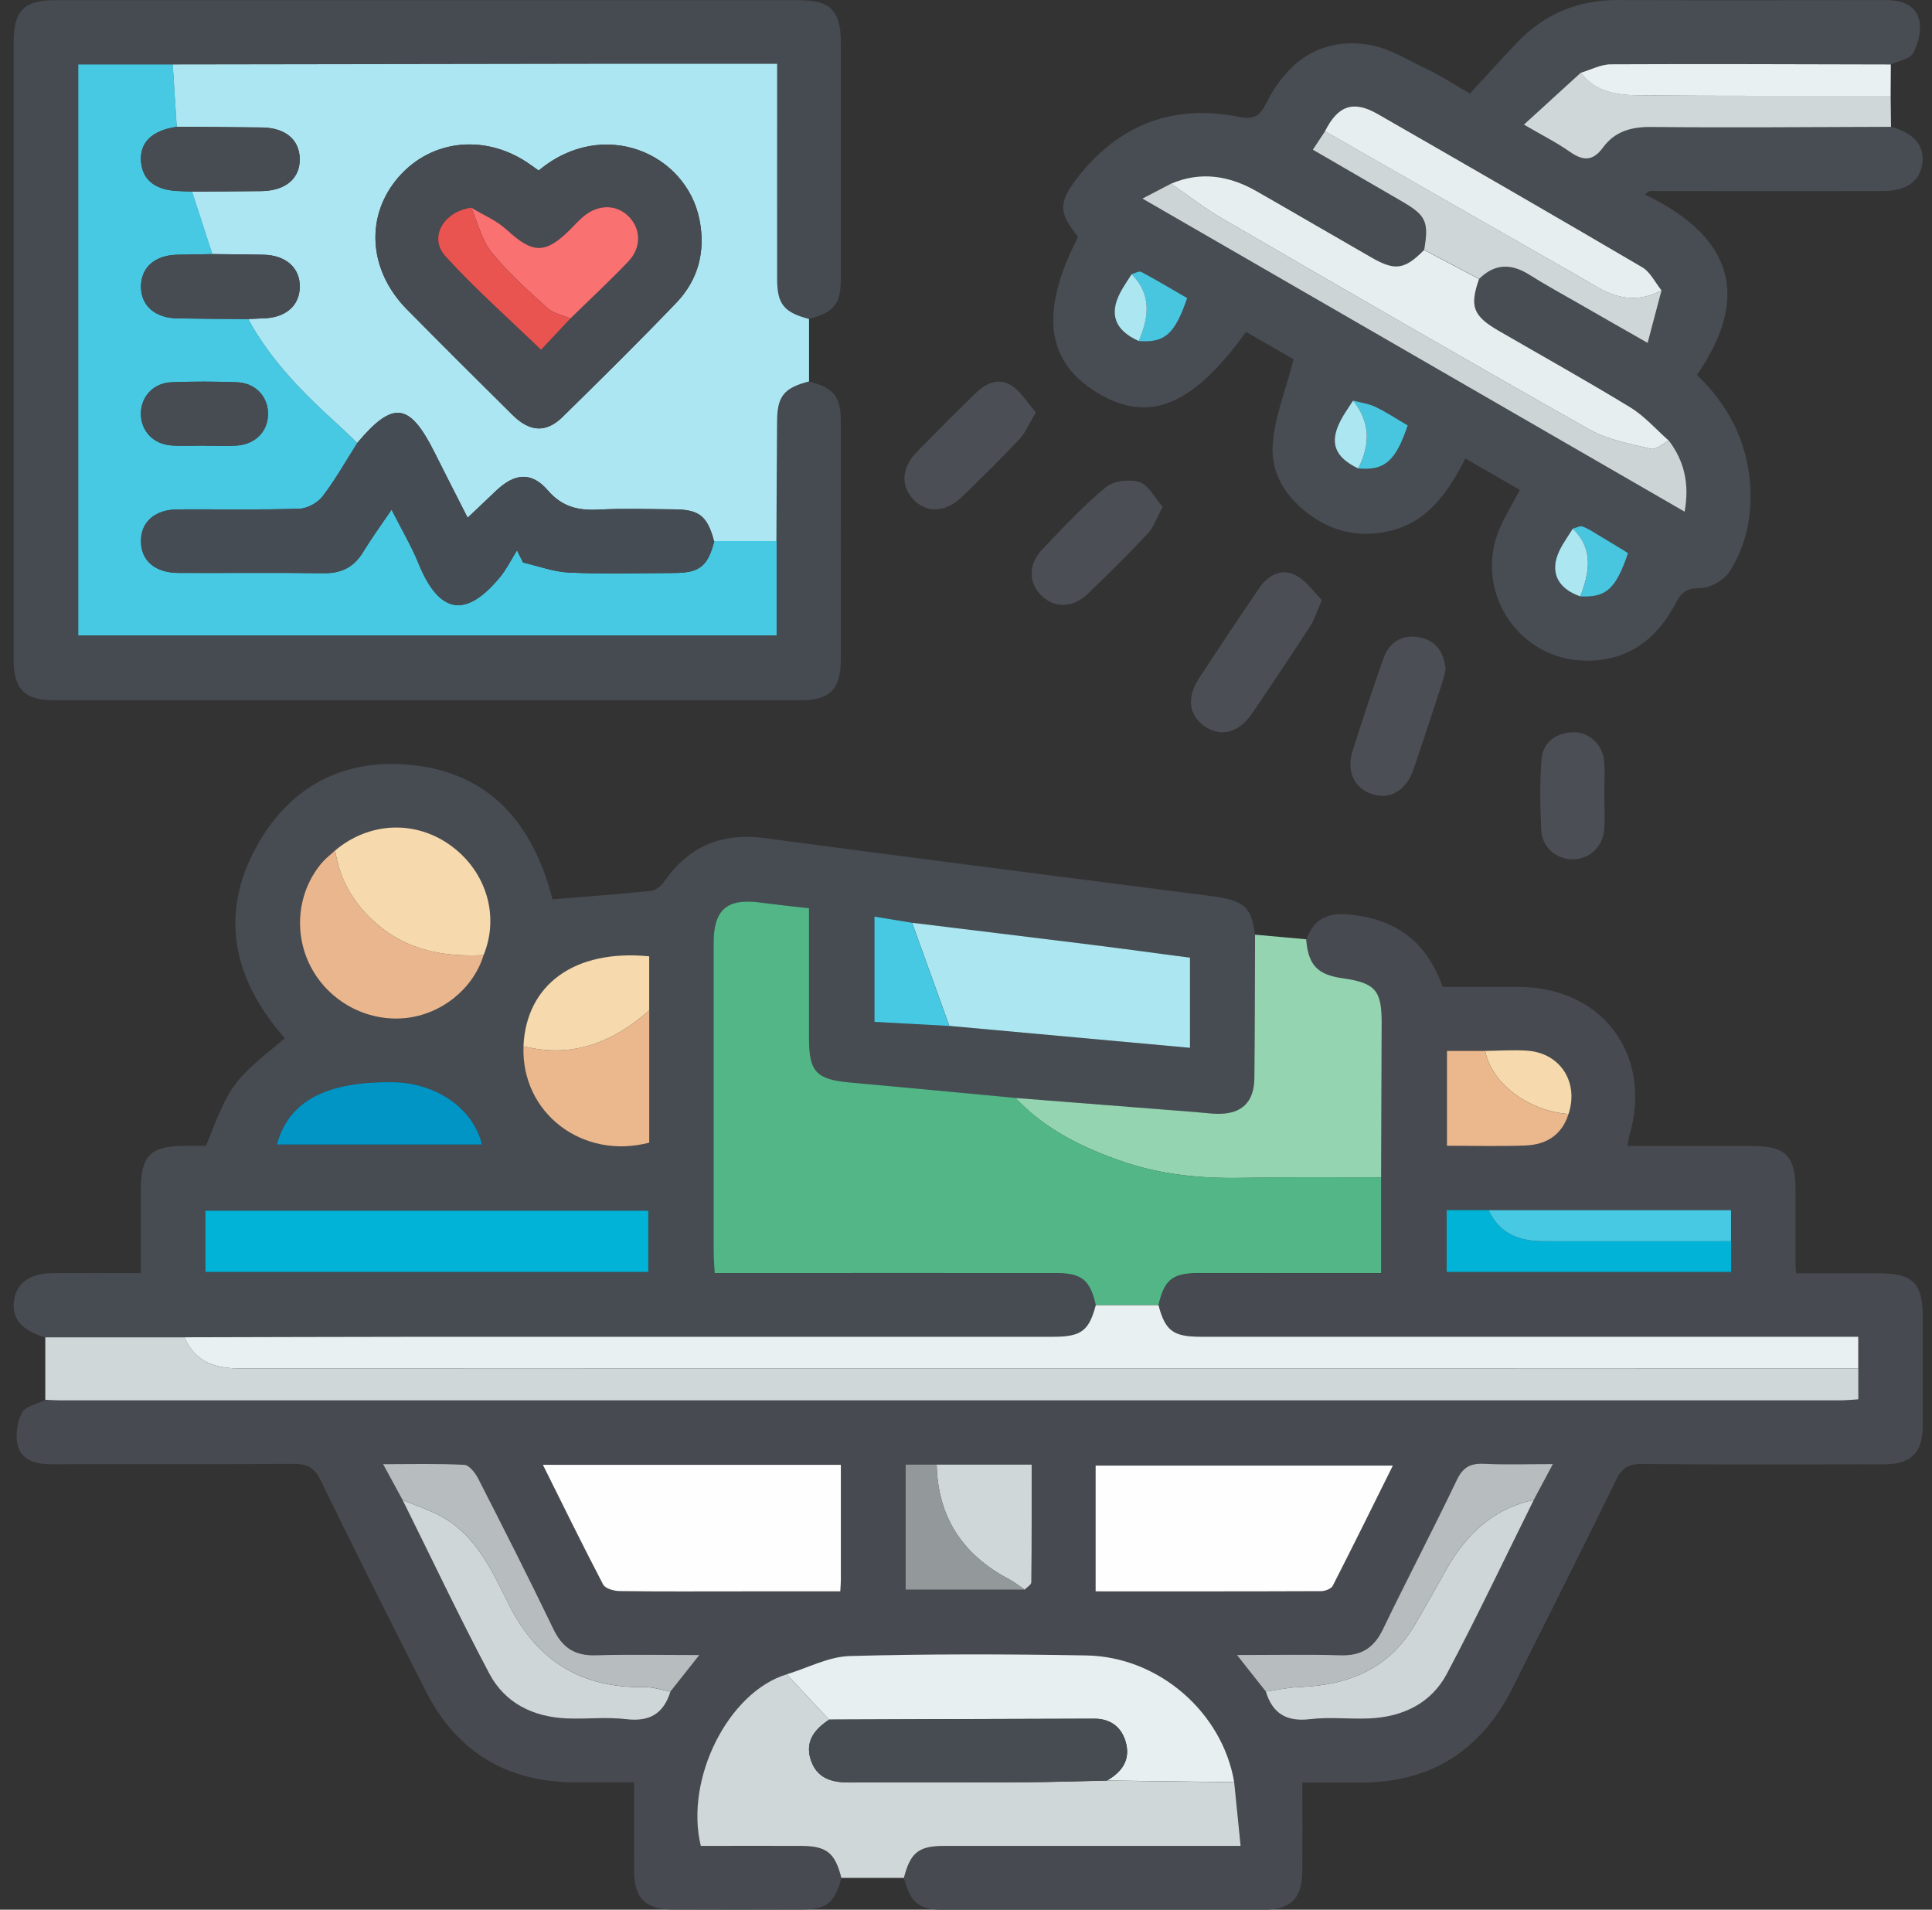 <svg width="85" height="84" viewBox="0 0 85 84" fill="none" xmlns="http://www.w3.org/2000/svg">
<rect x="0" y="0" width="85" height="84" fill="#333333" stroke="none"/>
<g clip-path="url(#clip0_288_161)">
<path d="M37.019 82.605C36.719 83.706 36.364 83.991 35.247 83.995C33.353 84 31.46 84.005 29.569 83.995C28.419 83.988 27.909 83.486 27.9 82.352C27.888 81.071 27.897 79.792 27.897 78.399C27.056 78.399 26.163 78.404 25.27 78.399C22.283 78.383 20.09 77.05 18.736 74.39C17.17 71.307 15.616 68.217 14.106 65.108C13.828 64.535 13.505 64.386 12.911 64.39C9.358 64.416 5.805 64.397 2.254 64.407C1.588 64.407 0.959 64.243 0.782 63.577C0.665 63.135 0.756 62.546 0.971 62.137C1.123 61.849 1.64 61.758 1.995 61.578C2.198 61.587 2.402 61.604 2.605 61.604C28.73 61.604 54.856 61.604 80.981 61.604C81.233 61.604 81.488 61.576 81.762 61.559V58.808H80.719C71.425 58.808 62.129 58.808 52.834 58.808C51.617 58.808 51.273 58.546 50.974 57.42C51.221 56.316 51.589 56.013 52.711 56.01C54.952 56.005 57.194 56.01 59.438 56.01C59.863 56.01 60.289 56.01 60.77 56.01V51.8C60.78 49.53 60.789 47.258 60.794 44.989C60.796 43.56 60.509 43.242 59.055 43.037C57.958 42.88 57.559 42.45 57.474 41.326C57.781 40.456 58.374 40.145 59.3 40.222C61.38 40.395 62.776 41.414 63.47 43.411C64.592 43.411 65.7 43.408 66.806 43.411C70.516 43.422 72.732 46.414 71.677 49.984C71.645 50.091 71.638 50.208 71.603 50.409C73.468 50.409 75.294 50.409 77.117 50.409C78.547 50.409 78.992 50.856 78.994 52.289C78.996 53.425 78.994 54.561 78.996 55.699C78.996 55.758 79.008 55.816 79.027 56.01C80.219 56.01 81.427 56.01 82.636 56.01C84.179 56.01 84.592 56.428 84.592 57.985C84.592 59.559 84.599 61.132 84.592 62.707C84.585 63.904 84.088 64.407 82.888 64.409C79.333 64.416 75.778 64.428 72.222 64.395C71.635 64.39 71.357 64.577 71.102 65.096C69.609 68.154 68.073 71.192 66.551 74.236C65.151 77.039 62.895 78.441 59.756 78.409C58.945 78.401 58.131 78.409 57.297 78.409C57.297 79.736 57.304 81.003 57.297 82.272C57.29 83.518 56.799 84.005 55.537 84.007C50.873 84.012 46.212 84.012 41.549 84.007C40.429 84.007 40.071 83.715 39.775 82.616C40.053 81.515 40.417 81.211 41.521 81.211C45.527 81.207 49.536 81.211 53.543 81.211C53.849 81.211 54.153 81.211 54.588 81.211C54.482 80.183 54.394 79.294 54.305 78.409C53.788 75.349 50.992 72.892 47.804 72.836C44.335 72.775 40.861 72.763 37.395 72.862C36.462 72.887 35.541 73.385 34.615 73.666C32.051 74.442 30.12 78.264 30.838 81.214C32.308 81.214 33.79 81.209 35.27 81.214C36.378 81.218 36.74 81.515 37.023 82.621L37.019 82.605ZM69.008 49C69.475 47.597 68.641 46.309 67.175 46.213C66.567 46.174 65.953 46.218 65.34 46.225H63.66V50.395C64.861 50.395 65.993 50.43 67.121 50.384C68.031 50.346 68.72 49.923 69.008 48.998V49ZM45.085 69.923C45.186 69.816 45.375 69.708 45.378 69.598C45.396 67.89 45.392 66.181 45.392 64.423H39.849V69.923H45.088H45.085ZM65.499 53.228H63.648V55.945H76.161V53.228H65.499ZM55.691 74.404C55.99 75.374 56.605 75.746 57.64 75.62C58.501 75.515 59.387 75.627 60.258 75.587C61.719 75.519 62.965 74.923 63.657 73.621C64.992 71.106 66.212 68.53 67.479 65.977C67.743 65.482 68.007 64.989 68.321 64.4C67.201 64.4 66.24 64.432 65.287 64.388C64.688 64.36 64.359 64.54 64.087 65.11C63.035 67.312 61.899 69.472 60.84 71.669C60.448 72.483 59.894 72.836 58.994 72.81C57.526 72.768 56.058 72.798 54.422 72.798C54.917 73.425 55.303 73.916 55.691 74.404ZM29.496 74.404C29.884 73.913 30.27 73.425 30.766 72.798C29.132 72.798 27.661 72.766 26.196 72.81C25.291 72.836 24.744 72.476 24.351 71.665C23.281 69.442 22.163 67.24 21.041 65.042C20.913 64.79 20.644 64.444 20.424 64.432C19.284 64.371 18.138 64.404 16.852 64.404C17.191 65.026 17.451 65.503 17.71 65.977C18.977 68.53 20.195 71.106 21.53 73.621C22.22 74.921 23.463 75.522 24.926 75.585C25.798 75.622 26.684 75.512 27.544 75.618C28.582 75.746 29.195 75.372 29.494 74.402L29.496 74.404ZM48.204 69.998C51.563 69.998 54.849 70.003 58.136 69.989C58.309 69.989 58.571 69.886 58.639 69.753C59.534 68.002 60.401 66.237 61.282 64.467H48.206V69.998H48.204ZM36.995 64.432H23.886C24.786 66.237 25.637 67.981 26.537 69.699C26.63 69.876 27.012 69.982 27.262 69.986C29.069 70.01 30.875 69.998 32.682 69.998C34.101 69.998 35.518 69.998 36.972 69.998C36.981 69.767 36.995 69.626 36.995 69.486C36.995 67.829 36.995 66.171 36.995 64.432Z" fill="#474B51"/>
<path d="M1.992 58.825C0.978 58.546 0.513 58.006 0.613 57.226C0.716 56.433 1.312 56.005 2.343 56.001C3.593 55.996 4.842 56.001 6.197 56.001C6.197 54.743 6.197 53.53 6.197 52.317C6.2 50.83 6.628 50.405 8.126 50.4C8.444 50.4 8.764 50.4 9.061 50.4C10.157 47.639 10.209 47.569 12.53 45.673C10.176 42.983 9.578 40.014 11.497 36.875C13.018 34.385 15.4 33.317 18.283 33.67C21.459 34.058 23.427 36.101 24.306 39.558C25.763 39.439 27.196 39.336 28.624 39.189C28.832 39.168 29.082 38.981 29.208 38.796C30.295 37.228 31.747 36.611 33.652 36.866C40.146 37.733 46.647 38.56 53.145 39.395C54.732 39.598 55.048 39.841 55.216 41.113C55.207 43.212 55.207 45.311 55.185 47.408C55.176 48.488 54.627 49.011 53.556 48.993C53.236 48.988 52.918 48.941 52.598 48.916C49.959 48.708 47.317 48.502 44.678 48.296C42.252 48.069 39.825 47.836 37.397 47.618C35.91 47.485 35.592 47.153 35.592 45.666C35.592 43.78 35.592 41.896 35.592 39.953C34.816 39.862 34.129 39.792 33.444 39.701C31.981 39.505 31.396 40.005 31.394 41.482C31.392 45.996 31.394 50.512 31.394 55.026C31.394 55.332 31.422 55.641 31.438 56.001C31.857 56.001 32.172 56.001 32.49 56.001C37.151 56.001 41.81 56.001 46.471 56.001C47.593 56.001 47.96 56.307 48.208 57.41C47.906 58.539 47.565 58.799 46.347 58.799C37.105 58.799 27.862 58.799 18.619 58.799C15.12 58.799 11.623 58.813 8.124 58.822C6.078 58.822 4.033 58.822 1.988 58.822L1.992 58.825ZM28.563 44.449V42.067C25.286 41.746 23.149 43.298 23.03 46.022C22.918 48.951 25.625 51.033 28.563 50.264V44.451V44.449ZM14.746 37.406C14.554 37.581 14.344 37.737 14.175 37.934C13.098 39.187 12.895 41.008 13.657 42.497C14.444 44.035 16.12 44.953 17.827 44.783C19.421 44.624 20.828 43.492 21.277 42.011C21.978 40.306 21.41 38.369 19.877 37.225C18.313 36.061 16.261 36.134 14.746 37.406ZM40.127 40.589C39.573 40.498 39.017 40.407 38.474 40.318V44.949C39.622 45.012 40.693 45.07 41.766 45.129C45.286 45.449 48.804 45.769 52.355 46.092V42.127C50.887 41.933 49.449 41.735 48.009 41.557C45.382 41.23 42.754 40.912 40.127 40.592V40.589ZM9.038 55.947H28.523V53.254H9.038V55.947ZM12.179 50.344H21.207C20.809 48.74 19.178 47.621 17.273 47.602C14.339 47.572 12.696 48.436 12.179 50.344Z" fill="#474B52"/>
<path d="M83.197 5.58C84.207 5.856 84.677 6.4 84.576 7.179C84.474 7.971 83.875 8.403 82.844 8.403C79.696 8.408 76.549 8.403 73.401 8.403C73.125 8.403 72.847 8.403 72.571 8.403C72.501 8.455 72.43 8.504 72.363 8.555C76.182 10.383 77.073 13.002 74.658 16.489C75.998 17.784 76.804 19.294 76.982 21.108C77.124 22.543 76.865 23.92 76.105 25.129C75.862 25.517 75.231 25.874 74.78 25.872C74.191 25.867 73.962 26.08 73.73 26.522C72.898 28.118 71.636 29.075 69.773 29.061C66.762 29.039 64.773 25.926 66.012 23.168C66.25 22.639 66.554 22.139 66.867 21.55C66.089 21.101 65.317 20.657 64.469 20.168C63.66 21.77 62.681 23.13 60.813 23.422C59.803 23.579 58.835 23.413 57.956 22.866C56.764 22.125 55.932 21.024 55.99 19.657C56.044 18.408 56.566 17.179 56.914 15.802C56.36 15.484 55.586 15.04 54.822 14.6C52.437 17.899 50.507 18.656 48.221 17.242C46.005 15.87 45.75 13.682 47.43 10.423C46.591 9.371 46.549 8.936 47.356 7.88C49.169 5.503 51.582 4.554 54.508 5.14C55.203 5.281 55.439 5.07 55.698 4.556C56.626 2.712 58.083 1.643 60.191 1.964C61.1 2.101 61.958 2.651 62.816 3.06C63.391 3.333 63.929 3.689 64.67 4.114C65.348 3.38 66.044 2.606 66.762 1.854C67.973 0.589 69.457 -0.009 71.22 -1.42098e-05C75.126 0.021 79.032 0.012 82.938 0.002C83.644 0.002 84.289 0.199 84.445 0.912C84.544 1.356 84.392 1.931 84.165 2.342C84.02 2.606 83.529 2.676 83.193 2.835C79.085 2.826 74.978 2.807 70.871 2.828C70.43 2.828 69.99 3.072 69.551 3.2C68.733 3.948 67.912 4.694 67.047 5.484C67.821 5.935 68.473 6.262 69.064 6.676C69.639 7.078 70.077 7.111 70.521 6.501C71.04 5.785 71.762 5.58 72.653 5.589C76.168 5.624 79.684 5.589 83.2 5.582L83.197 5.58ZM69.523 26.234C70.656 26.293 71.093 25.907 71.624 24.327C71.196 24.067 70.754 23.794 70.31 23.53C70.086 23.397 69.866 23.245 69.623 23.16C69.504 23.121 69.338 23.217 69.193 23.252C68.997 23.572 68.77 23.878 68.606 24.217C68.162 25.143 68.508 25.881 69.52 26.234H69.523ZM59.754 20.603C60.916 20.706 61.4 20.292 61.933 18.71C61.465 18.436 61.002 18.13 60.509 17.892C60.208 17.747 59.857 17.705 59.527 17.618C59.345 17.906 59.142 18.181 58.985 18.483C58.473 19.462 58.711 20.103 59.752 20.603H59.754ZM49.787 12.057C49.618 12.326 49.434 12.588 49.286 12.868C48.784 13.829 49.06 14.535 50.1 15.002C51.245 15.087 51.685 14.708 52.232 13.111C51.57 12.728 50.899 12.326 50.212 11.959C50.116 11.908 49.929 12.02 49.787 12.057ZM58.295 5.769C58.125 6.026 57.954 6.286 57.755 6.585C59.109 7.368 60.392 8.111 61.673 8.857C62.739 9.474 62.868 9.755 62.655 10.991C61.806 11.851 61.386 11.919 60.357 11.33C58.665 10.36 56.979 9.376 55.285 8.406C54.085 7.719 52.835 7.515 51.521 8.074C51.154 8.266 50.787 8.457 50.259 8.733C58.298 13.376 66.15 17.908 74.114 22.506C74.336 21.267 74.097 20.278 73.422 19.378C72.863 18.887 72.36 18.303 71.734 17.92C69.826 16.753 67.868 15.669 65.934 14.544C64.803 13.887 64.651 13.474 65.072 12.265C65.759 11.585 66.489 11.58 67.283 12.085C67.947 12.506 68.639 12.885 69.322 13.275C70.294 13.834 71.271 14.39 72.484 15.082C72.718 14.201 72.907 13.481 73.097 12.763C72.816 12.419 72.603 11.959 72.246 11.746C68.382 9.476 64.497 7.239 60.609 5.007C59.541 4.395 58.859 4.633 58.293 5.762L58.295 5.769Z" fill="#484C53"/>
<path d="M35.599 16.779C36.7 17.076 36.99 17.433 36.992 18.551C36.997 22.048 36.997 25.545 36.992 29.044C36.992 30.304 36.504 30.802 35.256 30.802C24.297 30.804 13.339 30.804 2.38 30.802C1.074 30.802 0.601 30.32 0.601 29C0.599 19.935 0.599 10.872 0.601 1.807C0.599 0.486 1.071 0.009 2.38 0.009C13.311 0.007 24.239 0.009 35.169 0.009C36.534 0.009 36.992 0.475 36.992 1.854C36.995 5.323 36.997 8.789 36.992 12.258C36.992 13.376 36.703 13.731 35.599 14.03C34.494 13.74 34.199 13.38 34.197 12.268C34.192 9.441 34.197 6.613 34.197 3.787V2.807C31.436 2.807 28.788 2.805 26.142 2.807C19.963 2.814 13.785 2.826 7.607 2.835C6.221 2.835 4.837 2.835 3.449 2.835V27.948H34.169C34.169 26.529 34.169 25.164 34.169 23.801C34.178 22.041 34.185 20.278 34.199 18.518C34.208 17.427 34.505 17.064 35.604 16.781L35.599 16.779Z" fill="#464A51"/>
<path d="M7.603 2.835C13.781 2.826 19.959 2.814 26.137 2.807C28.786 2.805 31.434 2.807 34.192 2.807V3.787C34.192 6.613 34.188 9.441 34.192 12.268C34.192 13.38 34.489 13.74 35.595 14.03C35.595 14.946 35.595 15.863 35.595 16.779C34.496 17.062 34.199 17.424 34.19 18.516C34.176 20.276 34.169 22.038 34.16 23.799C33.243 23.799 32.329 23.799 31.413 23.799C31.119 22.695 30.763 22.41 29.646 22.403C28.538 22.396 27.43 22.359 26.326 22.415C25.436 22.459 24.732 22.298 24.101 21.569C23.386 20.739 22.647 20.809 21.836 21.576C21.439 21.95 21.044 22.328 20.574 22.773C20.062 21.765 19.587 20.837 19.12 19.904C18.017 17.698 17.294 17.609 15.712 19.488C15.443 19.229 15.179 18.96 14.901 18.71C13.365 17.326 11.915 15.87 10.913 14.03C11.144 14.021 11.373 14.011 11.605 14.002C12.563 13.969 13.164 13.45 13.185 12.637C13.208 11.791 12.584 11.225 11.588 11.204C10.838 11.188 10.085 11.185 9.335 11.176C9.038 10.26 8.741 9.343 8.444 8.427C9.459 8.42 10.476 8.415 11.49 8.404C12.563 8.392 13.206 7.845 13.185 6.971C13.164 6.127 12.544 5.617 11.511 5.605C10.265 5.591 9.017 5.584 7.771 5.575C7.713 4.661 7.654 3.747 7.596 2.833L7.603 2.835ZM23.699 7.501C23.564 7.405 23.47 7.34 23.377 7.272C21.453 5.877 19.019 6.089 17.54 7.786C16.055 9.488 16.2 11.882 17.907 13.612C19.442 15.166 20.992 16.711 22.547 18.249C23.313 19.007 24.029 19.049 24.758 18.334C26.441 16.678 28.124 15.021 29.758 13.315C30.721 12.307 31.046 11.061 30.777 9.675C30.202 6.732 26.53 5.136 23.701 7.501H23.699Z" fill="#ACE6F2"/>
<path d="M1.992 58.825C4.038 58.825 6.083 58.825 8.128 58.825C8.568 59.904 9.479 60.194 10.517 60.194C34.264 60.199 58.012 60.194 81.759 60.194V61.553C81.483 61.569 81.231 61.597 80.978 61.597C54.854 61.597 28.727 61.597 2.602 61.597C2.399 61.597 2.196 61.581 1.992 61.571C1.992 60.655 1.992 59.741 1.992 58.825Z" fill="#CFD7D9"/>
<path d="M37.018 82.605C36.735 81.499 36.373 81.204 35.265 81.197C33.783 81.19 32.303 81.197 30.833 81.197C30.115 78.247 32.046 74.425 34.61 73.649C35.232 74.313 35.854 74.98 36.478 75.643C35.849 76.057 35.417 76.585 35.662 77.382C35.917 78.212 36.574 78.411 37.378 78.406C39.935 78.388 42.493 78.406 45.048 78.395C46.266 78.39 47.483 78.348 48.701 78.322C50.567 78.346 52.434 78.371 54.3 78.395C54.389 79.283 54.48 80.169 54.583 81.197C54.148 81.197 53.844 81.197 53.538 81.197C49.531 81.197 45.522 81.195 41.516 81.197C40.412 81.197 40.048 81.504 39.769 82.602C38.853 82.602 37.937 82.602 37.02 82.602L37.018 82.605Z" fill="#CFD7D9"/>
<path d="M44.68 48.296C47.319 48.502 49.96 48.71 52.599 48.916C52.92 48.941 53.237 48.986 53.558 48.993C54.628 49.011 55.178 48.488 55.187 47.408C55.208 45.309 55.208 43.212 55.217 41.113C55.968 41.181 56.718 41.248 57.468 41.316C57.555 42.438 57.955 42.871 59.049 43.027C60.503 43.233 60.79 43.551 60.788 44.979C60.783 47.249 60.771 49.521 60.764 51.791C58.726 51.795 56.688 51.772 54.652 51.81C52.866 51.845 51.115 51.679 49.42 51.101C47.648 50.496 45.991 49.687 44.68 48.299V48.296Z" fill="#94D4B1"/>
<path d="M83.197 5.58C79.682 5.589 76.166 5.622 72.65 5.587C71.76 5.577 71.04 5.785 70.519 6.498C70.074 7.108 69.637 7.078 69.062 6.674C68.471 6.26 67.816 5.933 67.045 5.482C67.912 4.691 68.73 3.943 69.548 3.198C70.189 4.06 71.152 4.182 72.094 4.191C75.79 4.226 79.485 4.21 83.181 4.212C83.186 4.668 83.19 5.122 83.197 5.577V5.58Z" fill="#CFD7D9"/>
<path d="M58.157 26.391C57.926 26.919 57.828 27.258 57.643 27.541C56.802 28.834 55.946 30.119 55.077 31.393C54.497 32.244 53.7 32.438 52.991 31.94C52.311 31.463 52.201 30.685 52.739 29.86C53.613 28.518 54.502 27.186 55.404 25.863C55.785 25.304 56.369 24.991 56.986 25.295C57.447 25.521 57.776 26.019 58.155 26.389L58.157 26.391Z" fill="#4B4F55"/>
<path d="M63.6 29.446C63.565 29.586 63.528 29.788 63.467 29.979C63.041 31.276 62.623 32.578 62.176 33.869C61.863 34.778 61.136 35.187 60.367 34.93C59.575 34.666 59.224 33.92 59.512 33.023C59.944 31.665 60.386 30.311 60.863 28.969C61.117 28.252 61.678 27.892 62.441 28.034C63.151 28.168 63.528 28.661 63.6 29.446Z" fill="#4B4F55"/>
<path d="M83.18 4.215C79.484 4.212 75.788 4.229 72.093 4.194C71.15 4.184 70.187 4.063 69.547 3.2C69.986 3.069 70.428 2.831 70.868 2.828C74.975 2.807 79.082 2.828 83.189 2.835L83.18 4.215Z" fill="#E8F0F1"/>
<path d="M51.152 22.298C50.888 22.784 50.759 23.189 50.497 23.467C49.644 24.378 48.756 25.26 47.853 26.122C47.199 26.749 46.402 26.758 45.829 26.206C45.252 25.65 45.228 24.827 45.841 24.184C46.743 23.238 47.638 22.272 48.639 21.44C48.982 21.155 49.691 21.066 50.13 21.206C50.532 21.335 50.796 21.893 51.154 22.298H51.152Z" fill="#4B4F55"/>
<path d="M45.571 18.144C45.267 18.649 45.115 19.035 44.851 19.315C44.035 20.182 43.184 21.019 42.329 21.849C41.604 22.553 40.762 22.581 40.178 21.959C39.615 21.361 39.668 20.568 40.346 19.872C41.2 18.997 42.062 18.132 42.936 17.282C43.385 16.844 43.96 16.597 44.514 16.968C44.928 17.244 45.206 17.723 45.573 18.142L45.571 18.144Z" fill="#4B4F55"/>
<path d="M70.583 35.023C70.583 35.517 70.618 36.015 70.576 36.503C70.51 37.265 69.914 37.798 69.189 37.798C68.465 37.798 67.841 37.265 67.808 36.505C67.761 35.491 67.745 34.469 67.815 33.457C67.866 32.7 68.378 32.263 69.145 32.212C69.865 32.162 70.499 32.705 70.571 33.455C70.62 33.972 70.58 34.5 70.583 35.021V35.023Z" fill="#4B4F55"/>
<path d="M44.681 48.296C45.992 49.685 47.647 50.493 49.421 51.099C51.118 51.679 52.867 51.842 54.653 51.807C56.689 51.767 58.727 51.791 60.765 51.788C60.765 53.151 60.765 54.514 60.765 55.998C60.284 55.998 59.858 55.998 59.433 55.998C57.191 55.998 54.95 55.996 52.705 55.998C51.583 56.001 51.219 56.305 50.969 57.408C50.05 57.408 49.129 57.408 48.21 57.408C47.96 56.305 47.596 56.001 46.474 55.998C41.812 55.994 37.154 55.998 32.493 55.998C32.175 55.998 31.859 55.998 31.441 55.998C31.424 55.638 31.396 55.33 31.396 55.024C31.394 50.51 31.394 45.994 31.396 41.48C31.396 40.005 31.983 39.505 33.446 39.699C34.131 39.79 34.819 39.862 35.594 39.951C35.594 41.894 35.594 43.78 35.594 45.664C35.594 47.151 35.915 47.48 37.399 47.616C39.828 47.833 42.254 48.067 44.681 48.294V48.296Z" fill="#52B687"/>
<path d="M48.212 57.41C49.13 57.41 50.051 57.41 50.97 57.41C51.267 58.537 51.611 58.799 52.828 58.799C62.123 58.799 71.419 58.799 80.713 58.799H81.756V60.192C58.008 60.192 34.261 60.197 10.514 60.192C9.476 60.192 8.564 59.902 8.125 58.822C11.624 58.815 15.121 58.801 18.621 58.799C27.863 58.796 37.106 58.799 46.349 58.799C47.569 58.799 47.91 58.537 48.209 57.41H48.212Z" fill="#E8F0F1"/>
<path d="M48.203 69.998V64.467H61.28C60.401 66.237 59.531 68.002 58.636 69.753C58.568 69.886 58.306 69.986 58.133 69.989C54.847 70.003 51.56 69.998 48.201 69.998H48.203Z" fill="#FEFEFE"/>
<path d="M36.994 64.432C36.994 66.169 36.994 67.826 36.994 69.486C36.994 69.626 36.982 69.767 36.97 69.998C35.516 69.998 34.097 69.998 32.681 69.998C30.874 69.998 29.067 70.01 27.26 69.986C27.01 69.984 26.629 69.876 26.536 69.699C25.636 67.981 24.785 66.237 23.885 64.432H36.994Z" fill="#FEFEFE"/>
<path d="M36.479 75.641C35.857 74.977 35.236 74.311 34.611 73.647C35.537 73.366 36.458 72.868 37.391 72.843C40.857 72.747 44.331 72.756 47.8 72.817C50.988 72.873 53.784 75.33 54.3 78.39C52.435 78.366 50.568 78.341 48.702 78.317C49.378 77.934 49.756 77.387 49.518 76.594C49.322 75.94 48.831 75.596 48.143 75.599C44.254 75.608 40.366 75.624 36.477 75.638L36.479 75.641Z" fill="#E7EFF0"/>
<path d="M29.497 74.404C29.197 75.374 28.585 75.746 27.547 75.62C26.687 75.515 25.801 75.624 24.929 75.587C23.463 75.524 22.222 74.921 21.532 73.624C20.198 71.108 18.98 68.53 17.713 65.98C18.295 66.225 18.907 66.417 19.454 66.723C20.992 67.586 21.668 69.152 22.407 70.615C23.655 73.086 25.605 74.257 28.346 74.21C28.73 74.203 29.113 74.339 29.497 74.407V74.404Z" fill="#CED6D8"/>
<path d="M67.48 65.977C66.213 68.528 64.993 71.104 63.658 73.621C62.968 74.923 61.722 75.519 60.259 75.587C59.387 75.627 58.501 75.515 57.641 75.62C56.603 75.746 55.988 75.374 55.691 74.404C56.192 74.334 56.69 74.222 57.192 74.206C59.319 74.126 61.096 73.409 62.23 71.499C62.718 70.676 63.179 69.839 63.651 69.005C64.516 67.476 65.706 66.356 67.48 65.977Z" fill="#CED6D8"/>
<path d="M67.479 65.977C65.705 66.356 64.515 67.476 63.651 69.005C63.178 69.837 62.718 70.676 62.229 71.499C61.096 73.409 59.319 74.126 57.192 74.206C56.689 74.224 56.191 74.337 55.691 74.404C55.303 73.916 54.917 73.425 54.422 72.798C56.058 72.798 57.526 72.768 58.994 72.81C59.894 72.836 60.45 72.481 60.841 71.669C61.9 69.472 63.036 67.312 64.088 65.11C64.359 64.54 64.688 64.36 65.287 64.388C66.243 64.432 67.201 64.4 68.321 64.4C68.008 64.989 67.744 65.484 67.479 65.977Z" fill="#B7BCBE"/>
<path d="M29.495 74.404C29.112 74.334 28.726 74.201 28.345 74.208C25.603 74.255 23.654 73.084 22.405 70.613C21.666 69.152 20.991 67.583 19.453 66.721C18.906 66.415 18.293 66.223 17.711 65.978C17.452 65.501 17.192 65.024 16.854 64.404C18.139 64.404 19.285 64.372 20.425 64.432C20.645 64.444 20.914 64.79 21.042 65.043C22.164 67.24 23.282 69.442 24.352 71.665C24.743 72.476 25.292 72.836 26.197 72.81C27.665 72.768 29.133 72.799 30.767 72.799C30.271 73.425 29.883 73.916 29.497 74.404H29.495Z" fill="#B7BCBE"/>
<path d="M76.161 54.598V55.945H63.648V53.228C64.254 53.228 64.876 53.228 65.5 53.228C65.967 54.266 66.851 54.593 67.898 54.596C70.652 54.605 73.408 54.598 76.161 54.596V54.598Z" fill="#00B3D7"/>
<path d="M41.211 64.423H45.389C45.389 66.181 45.393 67.89 45.374 69.598C45.374 69.708 45.185 69.816 45.082 69.923C44.856 69.769 44.638 69.594 44.397 69.465C42.361 68.397 41.26 66.742 41.209 64.423H41.211Z" fill="#CFD7D9"/>
<path d="M69.008 49C68.721 49.925 68.031 50.349 67.122 50.386C65.993 50.43 64.862 50.398 63.66 50.398V46.227C64.207 46.227 64.775 46.227 65.341 46.227C65.614 47.646 67.239 48.876 69.006 49.002L69.008 49Z" fill="#EBB78D"/>
<path d="M41.211 64.423C41.262 66.744 42.361 68.399 44.399 69.465C44.64 69.591 44.857 69.769 45.084 69.923C43.354 69.923 41.625 69.923 39.846 69.923V64.423H41.211Z" fill="#93999A"/>
<path d="M76.16 54.598C73.406 54.598 70.65 54.605 67.896 54.598C66.849 54.593 65.966 54.266 65.498 53.231C69.016 53.231 72.534 53.231 76.16 53.231V54.6V54.598Z" fill="#48C9E3"/>
<path d="M69.007 49C67.24 48.874 65.615 47.646 65.342 46.225C65.954 46.218 66.567 46.174 67.177 46.214C68.64 46.307 69.475 47.597 69.009 49H69.007Z" fill="#F6D9AD"/>
<path d="M9.037 55.947V53.254H28.523V55.947H9.037Z" fill="#00B3D7"/>
<path d="M40.127 40.589C42.754 40.912 45.382 41.227 48.009 41.555C49.449 41.735 50.887 41.933 52.355 42.125V46.09C48.804 45.767 45.284 45.447 41.766 45.126C41.219 43.614 40.674 42.102 40.129 40.587L40.127 40.589Z" fill="#ABE6F1"/>
<path d="M21.277 42.011C20.828 43.492 19.421 44.624 17.827 44.783C16.121 44.953 14.445 44.035 13.657 42.497C12.895 41.01 13.096 39.187 14.176 37.934C14.344 37.74 14.554 37.581 14.746 37.406C14.947 38.715 15.571 39.773 16.576 40.638C17.944 41.814 19.552 42.095 21.277 42.011Z" fill="#EAB68D"/>
<path d="M21.277 42.011C19.552 42.097 17.942 41.814 16.576 40.638C15.571 39.773 14.947 38.715 14.746 37.406C16.261 36.134 18.316 36.061 19.877 37.225C21.41 38.369 21.979 40.304 21.277 42.011Z" fill="#F6D9AD"/>
<path d="M28.564 44.449V50.262C25.623 51.033 22.916 48.951 23.031 46.019C25.179 46.564 26.967 45.844 28.564 44.449Z" fill="#EBB78D"/>
<path d="M12.18 50.344C12.694 48.437 14.34 47.569 17.273 47.602C19.178 47.623 20.812 48.74 21.207 50.344H12.18Z" fill="#0195C5"/>
<path d="M28.562 44.449C26.966 45.846 25.177 46.564 23.029 46.019C23.151 43.296 25.285 41.744 28.562 42.064V44.446V44.449Z" fill="#F6D9AD"/>
<path d="M40.128 40.589C40.672 42.102 41.219 43.614 41.764 45.129C40.693 45.07 39.62 45.012 38.473 44.949V40.318C39.017 40.407 39.571 40.498 40.125 40.589H40.128Z" fill="#48C9E3"/>
<path d="M65.073 12.27C64.652 13.478 64.804 13.892 65.935 14.549C67.871 15.671 69.827 16.758 71.735 17.924C72.361 18.308 72.864 18.89 73.422 19.383C73.158 19.512 72.859 19.797 72.637 19.743C71.716 19.523 70.737 19.35 69.928 18.894C64.519 15.841 59.145 12.728 53.771 9.612C52.987 9.158 52.27 8.593 51.52 8.079C52.833 7.52 54.084 7.726 55.283 8.41C56.978 9.378 58.661 10.365 60.355 11.335C61.384 11.924 61.802 11.856 62.653 10.996C63.46 11.421 64.266 11.847 65.073 12.272V12.27Z" fill="#E6EEEF"/>
<path d="M51.522 8.076C52.27 8.591 52.99 9.156 53.773 9.61C59.147 12.726 64.521 15.839 69.93 18.892C70.739 19.348 71.718 19.521 72.639 19.741C72.859 19.794 73.16 19.509 73.424 19.381C74.1 20.278 74.338 21.269 74.117 22.508C66.152 17.91 58.303 13.378 50.262 8.735C50.79 8.46 51.157 8.268 51.524 8.076H51.522Z" fill="#CCD4D6"/>
<path d="M58.295 5.769C58.861 4.64 59.544 4.399 60.612 5.014C64.499 7.246 68.382 9.483 72.248 11.753C72.608 11.964 72.819 12.424 73.099 12.77C72.136 13.294 71.213 13.174 70.292 12.639C68.84 11.793 67.374 10.968 65.916 10.133C63.375 8.679 60.834 7.228 58.293 5.774L58.295 5.769Z" fill="#E6EEEF"/>
<path d="M58.295 5.769C60.836 7.223 63.377 8.675 65.918 10.129C67.377 10.963 68.84 11.791 70.294 12.634C71.213 13.17 72.138 13.289 73.102 12.765C72.912 13.483 72.721 14.203 72.489 15.084C71.276 14.392 70.301 13.838 69.326 13.277C68.644 12.885 67.952 12.508 67.288 12.088C66.491 11.582 65.764 11.587 65.077 12.267C64.27 11.842 63.464 11.417 62.657 10.991C62.87 9.755 62.742 9.474 61.676 8.857C60.392 8.114 59.109 7.37 57.758 6.585C57.956 6.283 58.127 6.026 58.298 5.769H58.295Z" fill="#CED6D8"/>
<path d="M49.785 12.057C49.931 12.02 50.115 11.908 50.211 11.959C50.898 12.326 51.569 12.728 52.231 13.111C51.684 14.708 51.244 15.089 50.099 15.002C50.545 13.962 50.678 12.955 49.783 12.057H49.785Z" fill="#49C6DF"/>
<path d="M59.527 17.62C59.857 17.709 60.208 17.749 60.509 17.894C61.005 18.132 61.465 18.439 61.933 18.712C61.4 20.295 60.916 20.708 59.754 20.605C60.292 19.565 60.301 18.562 59.527 17.62Z" fill="#49C6DF"/>
<path d="M69.195 23.252C69.34 23.217 69.506 23.121 69.625 23.16C69.868 23.245 70.088 23.397 70.313 23.53C70.757 23.794 71.199 24.065 71.626 24.327C71.096 25.907 70.659 26.293 69.525 26.234C69.934 25.183 70.126 24.156 69.195 23.252Z" fill="#49C6DF"/>
<path d="M69.195 23.252C70.125 24.156 69.931 25.182 69.524 26.234C68.51 25.881 68.166 25.143 68.61 24.217C68.772 23.88 68.999 23.572 69.197 23.252H69.195Z" fill="#ABE6F1"/>
<path d="M59.527 17.62C60.298 18.562 60.291 19.563 59.754 20.605C58.711 20.105 58.475 19.465 58.987 18.485C59.144 18.184 59.347 17.908 59.529 17.62H59.527Z" fill="#ABE6F1"/>
<path d="M49.785 12.057C50.681 12.955 50.547 13.962 50.101 15.002C49.058 14.535 48.785 13.829 49.287 12.868C49.435 12.588 49.619 12.326 49.788 12.057H49.785Z" fill="#ABE6F1"/>
<path d="M31.421 23.801C32.337 23.801 33.252 23.801 34.168 23.801C34.168 25.164 34.168 26.529 34.168 27.948H3.445V2.835C4.831 2.835 6.218 2.835 7.604 2.835C7.662 3.749 7.721 4.663 7.779 5.577C6.685 5.732 6.133 6.276 6.208 7.125C6.281 7.948 6.875 8.387 7.938 8.406C8.111 8.408 8.282 8.42 8.455 8.429C8.752 9.346 9.048 10.262 9.345 11.178C8.826 11.188 8.305 11.192 7.784 11.206C6.825 11.23 6.227 11.748 6.204 12.569C6.183 13.422 6.8 13.988 7.798 14.004C8.838 14.023 9.881 14.023 10.921 14.032C11.921 15.872 13.373 17.328 14.909 18.712C15.187 18.962 15.449 19.231 15.72 19.491C15.22 20.276 14.764 21.092 14.2 21.828C13.981 22.116 13.527 22.368 13.172 22.377C11.398 22.433 9.619 22.396 7.842 22.405C6.816 22.41 6.199 22.955 6.206 23.813C6.213 24.668 6.828 25.197 7.863 25.201C9.99 25.21 12.115 25.185 14.242 25.213C15.026 25.224 15.575 24.946 15.979 24.28C16.344 23.679 16.76 23.109 17.23 22.415C17.688 23.319 18.106 24.021 18.41 24.771C19.345 27.073 20.533 27.165 22.003 25.381C22.295 25.026 22.503 24.598 22.749 24.205C22.838 24.385 22.927 24.563 23.015 24.743C23.691 24.897 24.359 25.157 25.04 25.185C26.58 25.253 28.125 25.21 29.67 25.203C30.783 25.199 31.145 24.904 31.428 23.801H31.421ZM9.011 19.6C9.011 19.6 9.011 19.6 9.011 19.603C9.476 19.603 9.941 19.626 10.404 19.598C11.229 19.549 11.788 18.976 11.79 18.212C11.795 17.445 11.241 16.844 10.418 16.814C9.46 16.779 8.499 16.777 7.543 16.814C6.73 16.847 6.18 17.471 6.199 18.238C6.218 18.967 6.751 19.535 7.527 19.591C8.018 19.626 8.513 19.598 9.009 19.598L9.011 19.6Z" fill="#48C9E3"/>
<path d="M23.699 7.501C26.53 5.136 30.202 6.732 30.775 9.675C31.046 11.059 30.721 12.307 29.756 13.315C28.124 15.019 26.441 16.678 24.756 18.333C24.029 19.049 23.311 19.009 22.544 18.249C20.99 16.711 19.442 15.168 17.904 13.611C16.195 11.884 16.053 9.488 17.537 7.786C19.017 6.092 21.45 5.877 23.374 7.272C23.468 7.34 23.561 7.405 23.697 7.501H23.699ZM25.092 14.009C25.943 13.177 26.817 12.366 27.638 11.505C28.22 10.895 28.201 10.089 27.677 9.542C27.131 8.974 26.305 8.969 25.642 9.542C25.443 9.712 25.27 9.909 25.083 10.094C23.982 11.188 23.435 11.157 22.287 10.103C21.843 9.696 21.249 9.451 20.726 9.133C19.496 9.315 18.839 10.451 19.599 11.281C20.903 12.709 22.36 13.997 23.797 15.386C24.223 14.932 24.657 14.469 25.09 14.009H25.092Z" fill="#474B52"/>
<path d="M31.422 23.801C31.141 24.904 30.779 25.199 29.664 25.203C28.121 25.21 26.573 25.25 25.033 25.185C24.353 25.154 23.682 24.897 23.009 24.743C22.92 24.563 22.831 24.385 22.742 24.205C22.497 24.6 22.289 25.026 21.997 25.381C20.526 27.165 19.339 27.074 18.404 24.771C18.1 24.021 17.681 23.32 17.223 22.415C16.756 23.109 16.337 23.679 15.973 24.28C15.568 24.946 15.019 25.225 14.236 25.213C12.111 25.183 9.984 25.208 7.857 25.201C6.821 25.197 6.206 24.668 6.199 23.813C6.192 22.955 6.809 22.41 7.836 22.405C9.612 22.396 11.389 22.433 13.165 22.377C13.521 22.366 13.974 22.113 14.194 21.828C14.757 21.092 15.213 20.276 15.713 19.491C17.296 17.609 18.018 17.7 19.121 19.907C19.589 20.839 20.063 21.767 20.575 22.775C21.045 22.328 21.44 21.952 21.837 21.578C22.651 20.811 23.387 20.744 24.103 21.571C24.734 22.303 25.437 22.464 26.328 22.417C27.431 22.361 28.542 22.398 29.647 22.405C30.765 22.413 31.12 22.695 31.415 23.801H31.422Z" fill="#464C53"/>
<path d="M8.45 8.432C8.277 8.425 8.107 8.413 7.934 8.408C6.87 8.389 6.276 7.95 6.204 7.127C6.129 6.276 6.681 5.734 7.775 5.58C9.021 5.589 10.269 5.594 11.515 5.61C12.548 5.622 13.168 6.131 13.189 6.975C13.21 7.849 12.567 8.396 11.494 8.408C10.479 8.42 9.463 8.425 8.448 8.432H8.45Z" fill="#474C53"/>
<path d="M10.919 14.032C9.879 14.023 8.836 14.021 7.796 14.004C6.8 13.988 6.181 13.42 6.202 12.569C6.223 11.749 6.821 11.23 7.782 11.206C8.301 11.192 8.822 11.188 9.343 11.178C10.094 11.188 10.846 11.19 11.597 11.206C12.59 11.227 13.214 11.793 13.193 12.639C13.172 13.453 12.572 13.972 11.613 14.004C11.382 14.011 11.153 14.023 10.921 14.032H10.919Z" fill="#474C53"/>
<path d="M36.477 75.641C40.367 75.627 44.255 75.608 48.144 75.601C48.831 75.601 49.322 75.942 49.519 76.597C49.757 77.389 49.378 77.936 48.703 78.32C47.485 78.345 46.267 78.387 45.047 78.392C42.49 78.404 39.932 78.383 37.377 78.404C36.573 78.411 35.919 78.21 35.662 77.38C35.416 76.583 35.849 76.055 36.477 75.641Z" fill="#474B52"/>
<path d="M9.011 19.6C8.518 19.6 8.023 19.628 7.529 19.593C6.753 19.537 6.22 18.969 6.202 18.24C6.183 17.473 6.732 16.851 7.546 16.816C8.502 16.776 9.463 16.779 10.421 16.816C11.241 16.847 11.798 17.447 11.793 18.214C11.788 18.979 11.232 19.551 10.407 19.6C9.944 19.628 9.477 19.605 9.014 19.605C9.014 19.605 9.014 19.605 9.014 19.603L9.011 19.6Z" fill="#474C53"/>
<path d="M20.729 9.133C21.255 9.451 21.848 9.696 22.29 10.103C23.438 11.159 23.985 11.19 25.086 10.094C25.27 9.909 25.446 9.713 25.644 9.542C26.308 8.969 27.133 8.974 27.68 9.542C28.204 10.089 28.223 10.895 27.641 11.505C26.82 12.366 25.946 13.177 25.095 14.009C24.754 13.859 24.345 13.787 24.083 13.549C23.227 12.772 22.353 11.996 21.631 11.103C21.191 10.559 21.021 9.797 20.729 9.133Z" fill="#FA7172"/>
<path d="M20.728 9.133C21.02 9.797 21.191 10.559 21.63 11.103C22.352 11.996 23.227 12.772 24.082 13.549C24.344 13.784 24.753 13.859 25.094 14.009C24.66 14.472 24.225 14.935 23.802 15.386C22.364 13.997 20.908 12.709 19.604 11.281C18.844 10.449 19.501 9.315 20.73 9.133H20.728Z" fill="#E95350"/>
</g>
<defs>
<clipPath id="clip0_288_161">
<rect width="83.991" height="84" fill="white" transform="translate(0.6)"/>
</clipPath>
</defs>
</svg>
